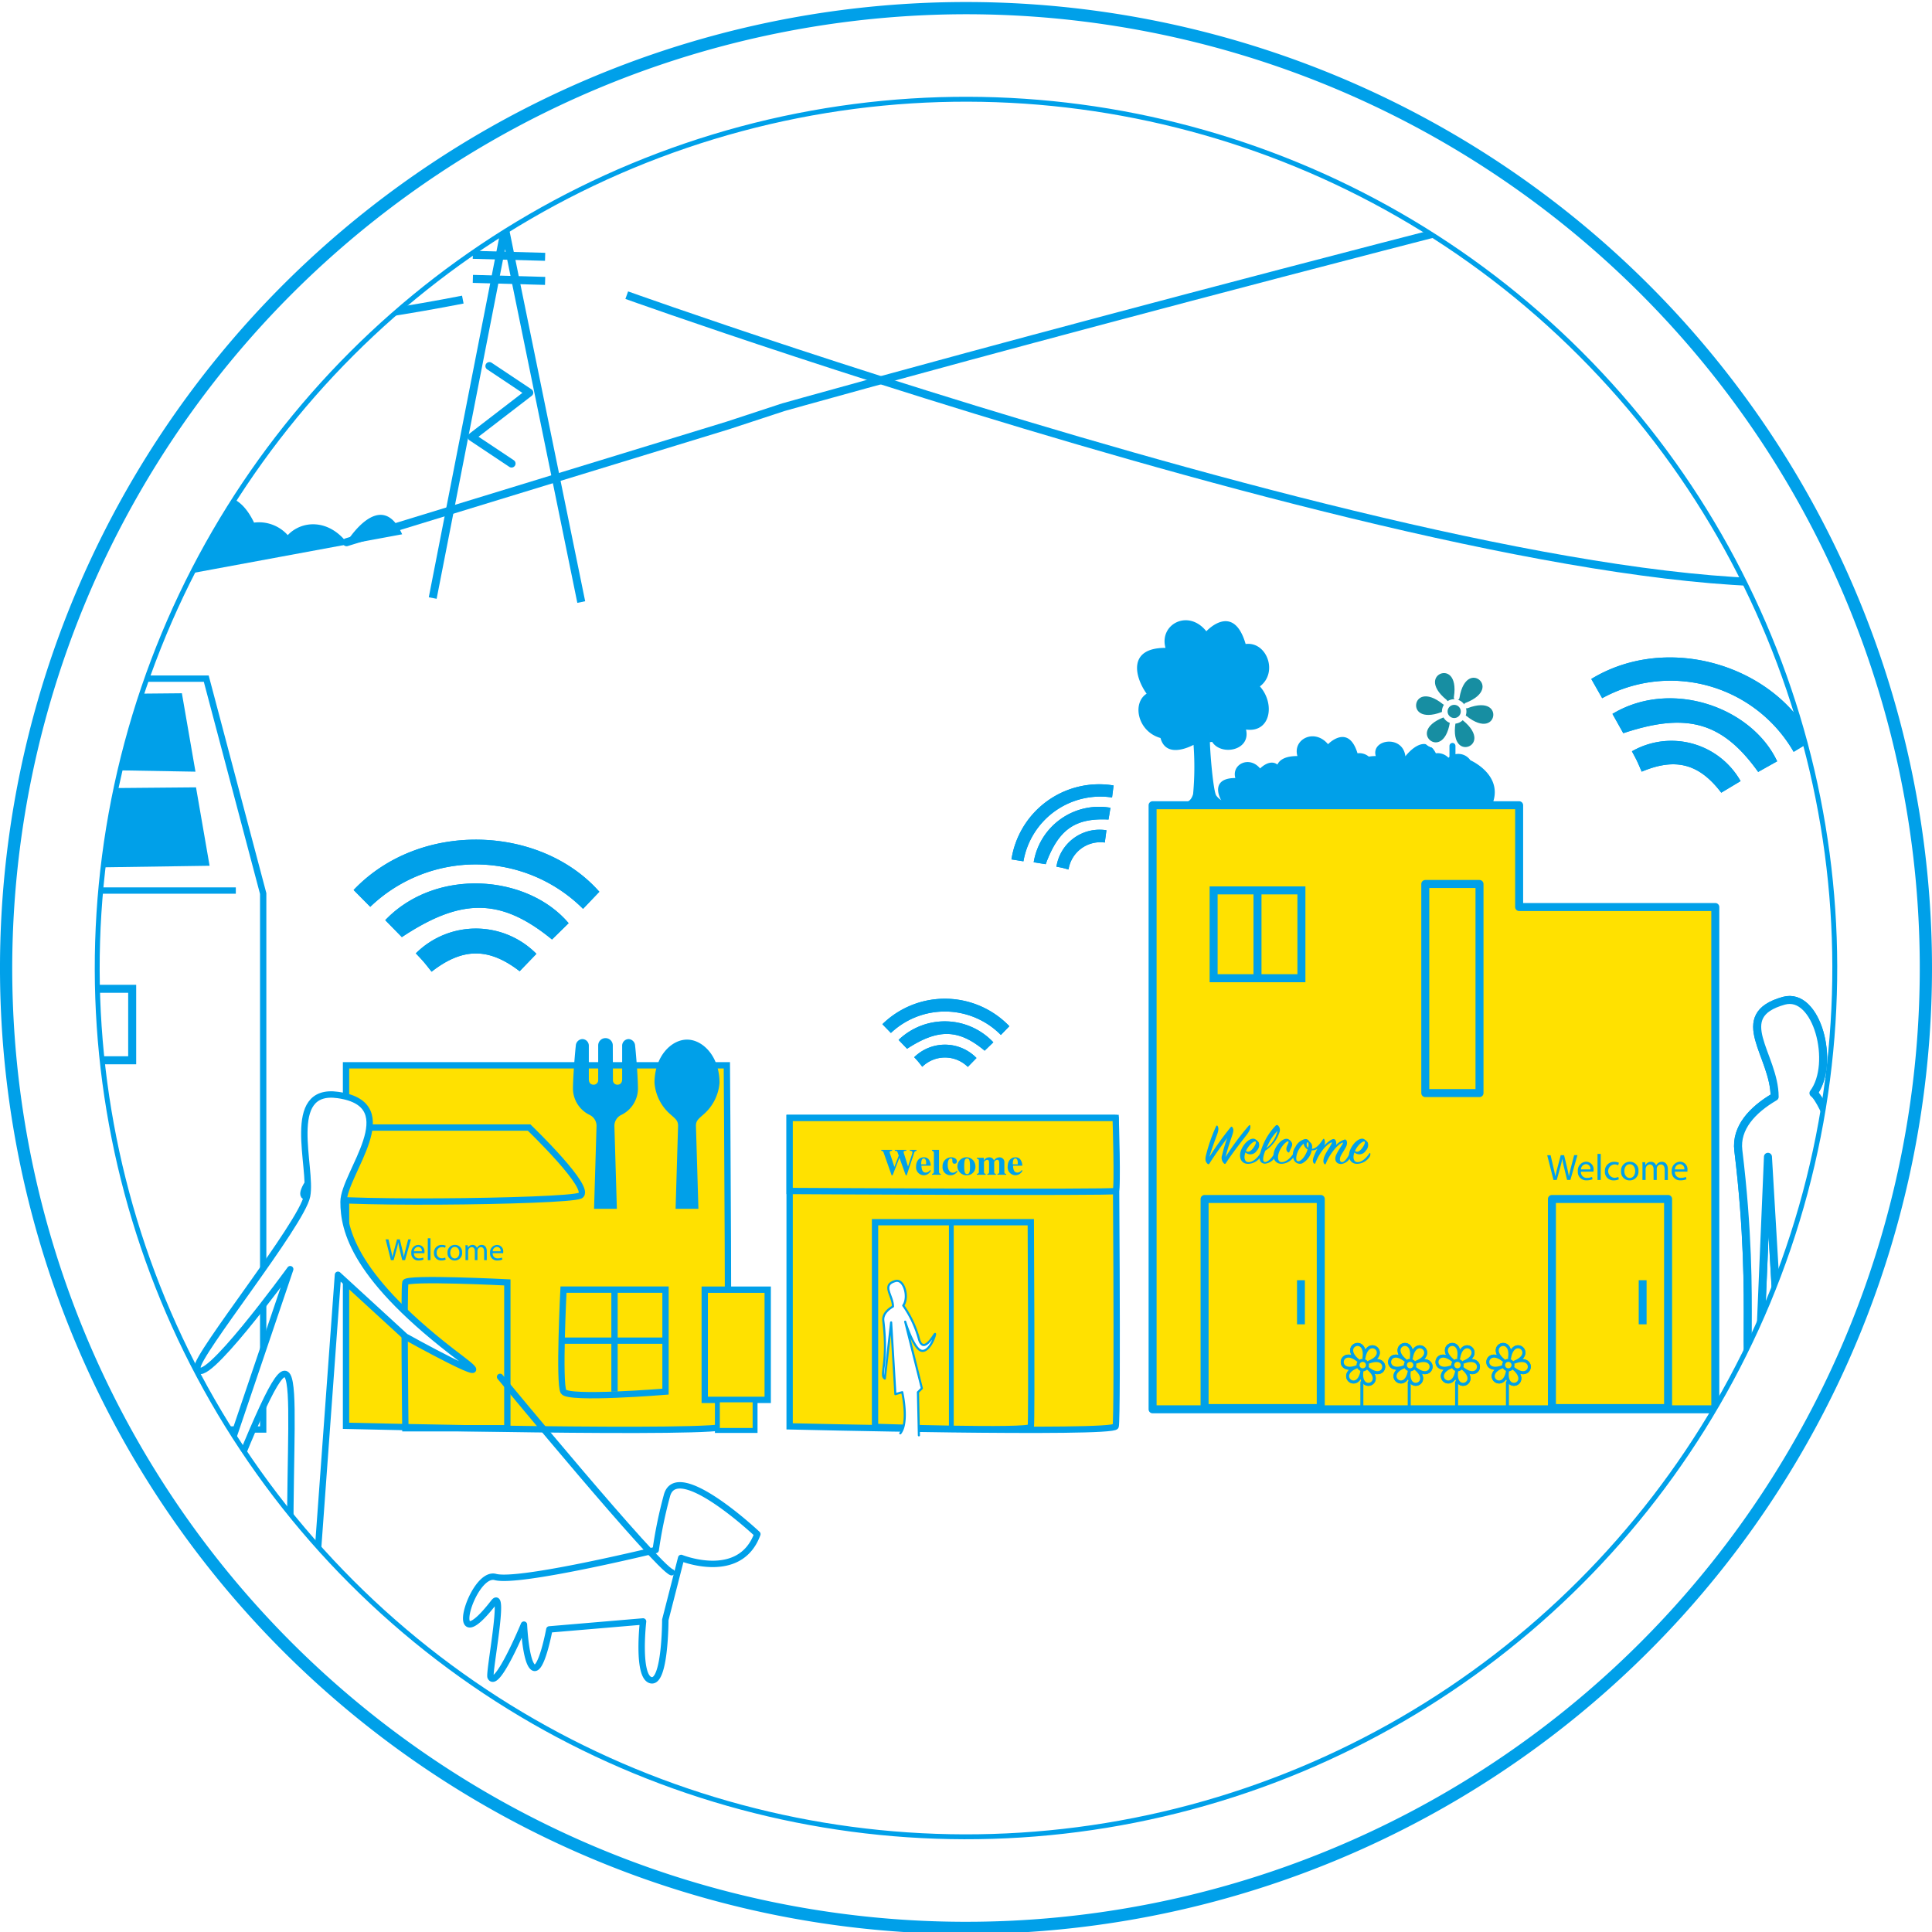 <svg id="レイヤー_1" data-name="レイヤー 1" xmlns="http://www.w3.org/2000/svg" xmlns:xlink="http://www.w3.org/1999/xlink" viewBox="0 0 200 200"><defs><pattern id="新規パターンスウォッチ_5" data-name="新規パターンスウォッチ 5" width="42" height="42" patternTransform="translate(-524.809 -440.554) scale(1.062)" patternUnits="userSpaceOnUse" viewBox="0 0 42 42"><rect width="42" height="42" fill="none"/><rect width="42" height="42" fill="#00a0e9"/></pattern><pattern id="新規パターンスウォッチ_5-3" data-name="新規パターンスウォッチ 5" width="42" height="42" patternTransform="translate(-101.805 -450.366) scale(1.221)" patternUnits="userSpaceOnUse" viewBox="0 0 42 42"><rect width="42" height="42" fill="none"/><rect width="42" height="42" fill="#00a0e9"/></pattern><pattern id="新規パターンスウォッチ_5-5" data-name="新規パターンスウォッチ 5" width="42" height="42" patternTransform="translate(-474.667 -496.482) scale(1.062)" patternUnits="userSpaceOnUse" viewBox="0 0 42 42"><rect width="42" height="42" fill="none"/><rect width="42" height="42" fill="#00a0e9"/></pattern><pattern id="新規パターンスウォッチ_5-7" data-name="新規パターンスウォッチ 5" width="42" height="42" patternTransform="translate(-463.033 -681.689) scale(1.124)" patternUnits="userSpaceOnUse" viewBox="0 0 42 42"><rect width="42" height="42" fill="none"/><rect width="42" height="42" fill="#00a0e9"/></pattern><pattern id="新規パターンスウォッチ_5-9" data-name="新規パターンスウォッチ 5" width="42" height="42" patternTransform="translate(-522.584 -836.049) scale(1.124)" patternUnits="userSpaceOnUse" viewBox="0 0 42 42"><rect width="42" height="42" fill="none"/><rect width="42" height="42" fill="#00a0e9"/></pattern><pattern id="新規パターンスウォッチ_5-11" data-name="新規パターンスウォッチ 5" width="42" height="42" patternTransform="translate(-357.255 -501.475) scale(1.062)" patternUnits="userSpaceOnUse" viewBox="0 0 42 42"><rect width="42" height="42" fill="none"/><rect width="42" height="42" fill="#00a0e9"/></pattern><clipPath id="clip-path"><circle cx="862.613" cy="-9.593" r="89.934" fill="none" stroke-miterlimit="10" stroke-width="0.478" stroke="url(#新規パターンスウォッチ_5)"/></clipPath><pattern id="新規パターンスウォッチ_5-13" data-name="新規パターンスウォッチ 5" width="42" height="42" patternTransform="translate(-524.809 -440.554) scale(1.062)" patternUnits="userSpaceOnUse" viewBox="0 0 42 42"><rect width="42" height="42" fill="none"/><rect width="42" height="42" fill="#00a0e9"/></pattern><clipPath id="clip-path-2"><circle cx="1326.353" cy="-9.593" r="89.934" fill="none" stroke-miterlimit="10" stroke-width="0.549" stroke="url(#新規パターンスウォッチ_5-3)"/></clipPath><pattern id="新規パターンスウォッチ_5-77" data-name="新規パターンスウォッチ 5" width="42" height="42" patternTransform="translate(-101.805 -450.366) scale(1.221)" patternUnits="userSpaceOnUse" viewBox="0 0 42 42"><rect width="42" height="42" fill="none"/><rect width="42" height="42" fill="#00a0e9"/></pattern><clipPath id="clip-path-3"><circle cx="1096.351" cy="-9.593" r="89.934" transform="translate(327.897 772.427) rotate(-45)" fill="none" stroke-miterlimit="10" stroke-width="0.478" stroke="url(#新規パターンスウォッチ_5-5)"/></clipPath><pattern id="新規パターンスウォッチ_5-81" data-name="新規パターンスウォッチ 5" width="42" height="42" patternTransform="translate(-474.667 -496.482) scale(1.062)" patternUnits="userSpaceOnUse" viewBox="0 0 42 42"><rect width="42" height="42" fill="none"/><rect width="42" height="42" fill="#00a0e9"/></pattern><clipPath id="clip-path-4"><circle cx="1326.353" cy="361.449" r="89.934" transform="translate(132.897 1043.739) rotate(-45)" fill="none" stroke-miterlimit="10" stroke-width="0.506" stroke="url(#新規パターンスウォッチ_5-7)"/></clipPath><pattern id="新規パターンスウォッチ_5-193" data-name="新規パターンスウォッチ 5" width="42" height="42" patternTransform="translate(-463.033 -681.689) scale(1.124)" patternUnits="userSpaceOnUse" viewBox="0 0 42 42"><rect width="42" height="42" fill="none"/><rect width="42" height="42" fill="#00a0e9"/></pattern><clipPath id="clip-path-5"><circle cx="1096.351" cy="361.449" r="89.934" transform="translate(65.531 881.103) rotate(-45)" fill="none" stroke-miterlimit="10" stroke-width="0.506" stroke="url(#新規パターンスウォッチ_5-9)"/></clipPath><pattern id="新規パターンスウォッチ_5-195" data-name="新規パターンスウォッチ 5" width="42" height="42" patternTransform="translate(-522.584 -836.049) scale(1.124)" patternUnits="userSpaceOnUse" viewBox="0 0 42 42"><rect width="42" height="42" fill="none"/><rect width="42" height="42" fill="#00a0e9"/></pattern><pattern id="新規パターンスウォッチ_5-197" data-name="新規パターンスウォッチ 5" width="42" height="42" patternTransform="translate(-357.255 -501.475) scale(1.062)" patternUnits="userSpaceOnUse" viewBox="0 0 42 42"><rect width="42" height="42" fill="none"/><rect width="42" height="42" fill="#00a0e9"/></pattern><clipPath id="clip-path-6"><circle id="SVGID" cx="100" cy="100.209" r="89.934" transform="translate(-41.569 100.061) rotate(-45)" fill="none" stroke-miterlimit="10" stroke-width="0.478" stroke="url(#新規パターンスウォッチ_5-11)"/></clipPath></defs><title>アートボード 3</title><g clip-path="url(#clip-path)"><path d="M295.277,60.253C232.662,44.771,246.82,46.978,188.97,41.675c-82.568-7.569,6.881-30.619,6.881-30.619" fill="none" stroke-linecap="round" stroke-linejoin="round" stroke-width="0.78" stroke="url(#新規パターンスウォッチ_5-13)"/><path d="M282.2,71.95c-3.931-28.3-99.383-24.773-135.54-31.849s48.5-30.421,48.5-30.421" fill="none" stroke-linecap="round" stroke-linejoin="round" stroke-width="0.78" stroke="url(#新規パターンスウォッチ_5-13)"/><path d="M1.355,4.076H-24.576s-2.339-15.209-1.093-15.127c2.77.183,23.842,0,23.842,0Z" fill="#fff" stroke-miterlimit="10" stroke-width="0.805" stroke="url(#新規パターンスウォッチ_5-13)"/><path d="M30.933,4.076H5L1.526-11.051s23.457-.945,23.842,0S30.933,4.076,30.933,4.076Z" fill="#fff" stroke-miterlimit="10" stroke-width="0.805" stroke="url(#新規パターンスウォッチ_5-13)"/><path d="M60.511,4.076H34.58L28.72-11.051s23.682-.622,23.916.327S60.511,4.076,60.511,4.076Z" fill="#fff" stroke-miterlimit="10" stroke-width="0.805" stroke="url(#新規パターンスウォッチ_5-13)"/><path d="M90.09,4.076H64.157s-7-12.211-8.243-15.127c.394.956,23.841,0,23.841,0Z" fill="#fff" stroke-miterlimit="10" stroke-width="0.805" stroke="url(#新規パターンスウォッチ_5-13)"/><path d="M3.632-10.1C4.168-10.29,20.9-8.727,27.459.173a76,76,0,0,0-3.322-10.849Z" fill="url(#新規パターンスウォッチ_5-13)"/><path d="M31.037-9.958c.508-.194,17.5,1.369,25.472,10.285a89.412,89.412,0,0,0-5.041-10.866Z" fill="url(#新規パターンスウォッチ_5-13)"/><path d="M58.576-9.491C59.052-9.685,76.344-8.115,85.754.851a109.774,109.774,0,0,0-6.786-10.926Z" fill="url(#新規パターンスウォッチ_5-13)"/><path d="M12.153,14.362-15.2,14.014s-3.254-16.5-1.941-16.406c2.918.2,25.038,0,25.038,0Z" fill="#fff" stroke-miterlimit="10" stroke-width="0.805" stroke="url(#新規パターンスウォッチ_5-13)"/><path d="M43.352,14.362H16L11.417-2.392s24.571-1.044,25.039,0S43.352,14.362,43.352,14.362Z" fill="#fff" stroke-miterlimit="10" stroke-width="0.805" stroke="url(#新規パターンスウォッチ_5-13)"/><path d="M74.551,14.362H47.2L39.976-2.392S64.8-3.08,65.117-2.033,74.551,14.362,74.551,14.362Z" fill="#fff" stroke-miterlimit="10" stroke-width="0.805" stroke="url(#新規パターンスウォッチ_5-13)"/><path d="M105.751,14.362H78.4S70.066.826,68.534-2.392c.489,1.055,25.038,0,25.038,0Z" fill="#fff" stroke-miterlimit="10" stroke-width="0.805" stroke="url(#新規パターンスウォッチ_5-13)"/><path d="M-15.121-1.126C-14.534-1.337,2.9.388,8.845,10.267A81.685,81.685,0,0,0,6.508-1.766Z" fill="url(#新規パターンスウォッチ_5-13)"/><path d="M13.688-1.337c.551-.215,18.234,1.509,25.73,11.362a92.042,92.042,0,0,0-4.229-12Z" fill="url(#新規パターンスウォッチ_5-13)"/><path d="M42.487-1.188C43-1.4,60.975.325,70.037,10.2A109.583,109.583,0,0,0,63.905-1.829Z" fill="url(#新規パターンスウォッチ_5-13)"/><path d="M71.451-.672C71.936-.886,90.233.849,100.9,10.778A135.676,135.676,0,0,0,92.828-1.316Z" fill="url(#新規パターンスウォッチ_5-13)"/><path d="M24.2,25.844-4.737,25.5S-9.1,7.078-7.713,7.179c3.084.223,26.36,0,26.36,0Z" fill="#fff" stroke-miterlimit="10" stroke-width="0.805" stroke="url(#新規パターンスウォッチ_5-13)"/><path d="M57.21,25.844H28.272L22.355,7.179s25.793-1.156,26.359,0S57.21,25.844,57.21,25.844Z" fill="#fff" stroke-miterlimit="10" stroke-width="0.805" stroke="url(#新規パターンスウォッチ_5-13)"/><path d="M90.219,25.145l-28.939.7L52.421,7.179s26.08-.761,26.5.4C79.344,8.753,90.219,25.145,90.219,25.145Z" fill="#fff" stroke-miterlimit="10" stroke-width="0.805" stroke="url(#新規パターンスウォッチ_5-13)"/><path d="M123.228,24.448l-28.94.7s-9.925-14.394-11.8-17.966c.6,1.168,26.361,0,26.361,0Z" fill="#fff" stroke-miterlimit="10" stroke-width="0.805" stroke="url(#新規パターンスウォッチ_5-13)"/><path d="M-5.515,8.583c.6-.236,19.068,1.683,25.958,12.68-.594-5.01-3.219-13.391-3.219-13.391Z" fill="url(#新規パターンスウォッチ_5-13)"/><path d="M24.811,8.347c.568-.235,19.31,1.677,27.922,12.647A113.038,113.038,0,0,0,47.411,7.639Z" fill="url(#新規パターンスウォッチ_5-13)"/><path d="M55.153,8.516c.53-.238,19.591,1.677,29.947,12.667A136.18,136.18,0,0,0,77.659,7.805Z" fill="url(#新規パターンスウォッチ_5-13)"/><path d="M85.7,9.087c.494-.238,19.918,1.689,32.064,12.748-2.982-5.038-9.6-13.463-9.6-13.463Z" fill="url(#新規パターンスウォッチ_5-13)"/><polygon points="-47.076 -13.502 -12.635 28.034 7.502 30.089 58.873 29.267 126.136 27.333 119.491 17.966 118.463 16.117 130.382 27.212 134.491 31.733 -24.553 35.843 -29.485 26.801 -52.419 -13.564 -47.076 -13.502" fill="url(#新規パターンスウォッチ_5-13)"/><polyline points="164.315 0.392 180.828 -84.01 198.259 1.31" fill="none" stroke-miterlimit="10" stroke-width="0.78" stroke="url(#新規パターンスウォッチ_5-13)"/><path d="M-8.193,33.042c-2.441-3.506,3.071-5.29,3.071-5.29a2.8,2.8,0,0,1,3.339-.3,2.774,2.774,0,0,1,1.909-.5c1.718-2.509,4.647.3,4.647.3.373-2.428,5.245-1.923,4.51-.056a9.406,9.406,0,0,1,1.064.055,2.8,2.8,0,0,1,1.712-.379c1.388-3.369,4.482-1.036,4.482-1.036,2.061-1.818,5.413-.586,4.679,1.278,1.789-.011,2.692.378,3.052.924,1.188-.671,2.635.417,2.635.417,1.664-1.474,4.376-.476,3.78,1.035,3.56-.022,2.827,1.885,1.767,2.931Z" fill="url(#新規パターンスウォッチ_5-13)"/><path d="M18.52,33.042c-2.441-3.506,3.071-5.29,3.071-5.29a2.8,2.8,0,0,1,3.339-.3,2.777,2.777,0,0,1,1.909-.5c1.718-2.509,4.647.3,4.647.3.373-2.428,5.246-1.923,4.51-.056a9.393,9.393,0,0,1,1.064.055,2.807,2.807,0,0,1,1.713-.379c1.387-3.369,4.482-1.036,4.482-1.036,2.061-1.818,5.412-.586,4.678,1.278,1.79-.011,2.692.378,3.052.924,1.189-.671,2.636.417,2.636.417,1.663-1.474,4.376-.476,3.779,1.035,3.561-.022,2.828,1.885,1.767,2.931Z" fill="url(#新規パターンスウォッチ_5-13)"/><path d="M53.863,31.808c-2.441-3.506,3.072-5.288,3.072-5.288a2.8,2.8,0,0,1,3.339-.3,2.766,2.766,0,0,1,1.908-.505c1.719-2.508,4.647.3,4.647.3.373-2.427,5.246-1.923,4.511-.057a9.627,9.627,0,0,1,1.063.055,2.812,2.812,0,0,1,1.713-.377C75.5,22.265,78.6,24.6,78.6,24.6c2.061-1.818,5.413-.587,4.678,1.279,1.79-.011,2.693.376,3.052.923,1.189-.672,2.636.416,2.636.416,1.663-1.472,4.376-.475,3.779,1.037,3.561-.022,2.828,1.885,1.767,2.929Z" fill="url(#新規パターンスウォッチ_5-13)"/><path d="M87.152,30.576c-2.441-3.506,3.071-5.29,3.071-5.29a2.8,2.8,0,0,1,3.339-.3,2.769,2.769,0,0,1,1.909-.5c1.718-2.507,4.647.3,4.647.3.372-2.427,5.245-1.923,4.51-.056a9.178,9.178,0,0,1,1.064.055,2.812,2.812,0,0,1,1.713-.378c1.387-3.37,4.482-1.037,4.482-1.037,2.06-1.818,5.412-.586,4.678,1.279,1.789-.011,2.691.376,3.052.923,1.189-.671,2.635.417,2.635.417,1.664-1.474,4.376-.476,3.78,1.035,3.56-.022,2.827,1.885,1.767,2.931Z" fill="url(#新規パターンスウォッチ_5-13)"/></g><circle cx="862.613" cy="-9.593" r="89.934" fill="none" stroke-miterlimit="10" stroke-width="0.478" stroke="url(#新規パターンスウォッチ_5-13)"/><g clip-path="url(#clip-path-2)"><path d="M290.262-50.213s-58.974,5.568-39.414,16.892C286.51-12.674,273.509-4.158,146.785,2.513,39.8,8.143-199.606-38.952-199.606-38.952" fill="none" stroke-miterlimit="10" stroke-width="1.064" stroke="url(#新規パターンスウォッチ_5-77)"/></g><circle cx="1326.353" cy="-9.593" r="89.934" fill="none" stroke-miterlimit="10" stroke-width="0.549" stroke="url(#新規パターンスウォッチ_5-77)"/><g clip-path="url(#clip-path-3)"><path d="M133.629-15.826S105.5.557,110.028,1.62C118.005,3.489,132.8-16.047,132.8-16.047" fill="none" stroke-linecap="round" stroke-linejoin="round" stroke-width="0.78" stroke="url(#新規パターンスウォッチ_5-81)"/><path d="M265.23-48.955s1.7,75.678-4.23,87.252c0,0-17.863,1.134-59.187-.407l-4.476-66.136,5.478-4.26s.8-3.669-5.37,1.252" fill="none" stroke-linecap="round" stroke-linejoin="round" stroke-width="0.78" stroke="url(#新規パターンスウォッチ_5-81)"/><path d="M133.8-17.291c4.862-3.876,3.78-1.239,3.78-1.239l-5.344,3.262,6,53.75c21.162.178,58.744-.67,58.744-.67C201.716,28.567,198.584-27,198.584-27" fill="none" stroke-linecap="round" stroke-linejoin="round" stroke-width="0.78" stroke="url(#新規パターンスウォッチ_5-81)"/><path d="M-105.222,41.491c27.113-1.435,224.3-3.093,238.548-2.8l.5-.023c3.73-7.281-.81-53.194-.81-53.194" fill="none" stroke-linecap="round" stroke-linejoin="round" stroke-width="0.78" stroke="url(#新規パターンスウォッチ_5-81)"/><path d="M274.773,44.947s-43.206,4.406-28.8,12.6c26.259,14.941,16.774,21.256-76.1,26.841-78.4,4.715-254.181-28.5-254.181-28.5" fill="none" stroke-miterlimit="10" stroke-width="0.78" stroke="url(#新規パターンスウォッチ_5-81)"/><path d="M206.165,42.787a9.952,9.952,0,0,1-6.536-.236c-3.134-1.4-7.388-.512-7.388-.512" fill="none" stroke-miterlimit="10" stroke-width="0.585" stroke="url(#新規パターンスウォッチ_5-81)"/><path d="M200.823,50.167a9.952,9.952,0,0,1-6.536-.236c-3.134-1.4-7.388-.511-7.388-.511" fill="none" stroke-miterlimit="10" stroke-width="0.585" stroke="url(#新規パターンスウォッチ_5-81)"/><path d="M212.768,56.087a9.956,9.956,0,0,1-6.535-.236c-3.134-1.4-7.388-.512-7.388-.512" fill="none" stroke-miterlimit="10" stroke-width="0.585" stroke="url(#新規パターンスウォッチ_5-81)"/><path d="M205.173,62.109a9.95,9.95,0,0,1-6.535-.236c-3.135-1.4-7.389-.512-7.389-.512" fill="none" stroke-miterlimit="10" stroke-width="0.585" stroke="url(#新規パターンスウォッチ_5-81)"/><path d="M205.825,73.467a9.949,9.949,0,0,1-6.535-.236c-3.134-1.4-7.388-.512-7.388-.512" fill="none" stroke-miterlimit="10" stroke-width="0.585" stroke="url(#新規パターンスウォッチ_5-81)"/><path d="M200.473,79.471a9.95,9.95,0,0,1-6.535-.236c-3.134-1.395-7.389-.512-7.389-.512" fill="none" stroke-miterlimit="10" stroke-width="0.585" stroke="url(#新規パターンスウォッチ_5-81)"/><path d="M178.914,43.276a9.96,9.96,0,0,1-6.536-.236c-3.134-1.4-7.388-.512-7.388-.512" fill="none" stroke-miterlimit="10" stroke-width="0.585" stroke="url(#新規パターンスウォッチ_5-81)"/><path d="M173.561,49.28a9.95,9.95,0,0,1-6.535-.236c-3.134-1.4-7.389-.512-7.389-.512" fill="none" stroke-miterlimit="10" stroke-width="0.585" stroke="url(#新規パターンスウォッチ_5-81)"/><path d="M182.421,56.6a9.953,9.953,0,0,1-6.535-.237c-3.134-1.4-7.388-.511-7.388-.511" fill="none" stroke-miterlimit="10" stroke-width="0.585" stroke="url(#新規パターンスウォッチ_5-81)"/><path d="M177.922,62.6a9.957,9.957,0,0,1-6.535-.236c-3.135-1.4-7.389-.512-7.389-.512" fill="none" stroke-miterlimit="10" stroke-width="0.585" stroke="url(#新規パターンスウォッチ_5-81)"/><path d="M186.782,69.916a9.95,9.95,0,0,1-6.535-.236c-3.135-1.4-7.389-.512-7.389-.512" fill="none" stroke-miterlimit="10" stroke-width="0.585" stroke="url(#新規パターンスウォッチ_5-81)"/><path d="M178.575,73.956a9.952,9.952,0,0,1-6.536-.236c-3.134-1.4-7.388-.512-7.388-.512" fill="none" stroke-miterlimit="10" stroke-width="0.585" stroke="url(#新規パターンスウォッチ_5-81)"/><path d="M173.222,79.96a9.949,9.949,0,0,1-6.535-.236c-3.134-1.4-7.388-.512-7.388-.512" fill="none" stroke-miterlimit="10" stroke-width="0.585" stroke="url(#新規パターンスウォッチ_5-81)"/><path d="M147.155,50.569a9.957,9.957,0,0,1-6.535-.236c-3.135-1.4-7.389-.512-7.389-.512" fill="none" stroke-miterlimit="10" stroke-width="0.585" stroke="url(#新規パターンスウォッチ_5-81)"/><path d="M159.1,56.488a9.95,9.95,0,0,1-6.535-.236c-3.135-1.4-7.389-.512-7.389-.512" fill="none" stroke-miterlimit="10" stroke-width="0.585" stroke="url(#新規パターンスウォッチ_5-81)"/><path d="M151.505,62.51a9.953,9.953,0,0,1-6.535-.235c-3.134-1.4-7.389-.512-7.389-.512" fill="none" stroke-miterlimit="10" stroke-width="0.585" stroke="url(#新規パターンスウォッチ_5-81)"/><path d="M160.365,69.829a9.95,9.95,0,0,1-6.535-.236c-3.134-1.4-7.389-.512-7.389-.512" fill="none" stroke-miterlimit="10" stroke-width="0.585" stroke="url(#新規パターンスウォッチ_5-81)"/><path d="M152.158,73.868a9.95,9.95,0,0,1-6.535-.236c-3.135-1.4-7.389-.511-7.389-.511" fill="none" stroke-miterlimit="10" stroke-width="0.585" stroke="url(#新規パターンスウォッチ_5-81)"/><path d="M146.806,79.873a9.96,9.96,0,0,1-6.536-.236c-3.134-1.4-7.388-.512-7.388-.512" fill="none" stroke-miterlimit="10" stroke-width="0.585" stroke="url(#新規パターンスウォッチ_5-81)"/><path d="M125.246,43.677a9.95,9.95,0,0,1-6.535-.236c-3.135-1.4-7.389-.512-7.389-.512" fill="none" stroke-miterlimit="10" stroke-width="0.585" stroke="url(#新規パターンスウォッチ_5-81)"/><path d="M100.931,44.319a9.953,9.953,0,0,1-6.535-.237c-3.134-1.4-7.389-.512-7.389-.512" fill="none" stroke-miterlimit="10" stroke-width="0.585" stroke="url(#新規パターンスウォッチ_5-81)"/><path d="M126.309,52.2a9.956,9.956,0,0,1-6.535-.236c-3.134-1.4-7.388-.512-7.388-.512" fill="none" stroke-miterlimit="10" stroke-width="0.585" stroke="url(#新規パターンスウォッチ_5-81)"/><path d="M124.254,63a9.95,9.95,0,0,1-6.535-.236c-3.134-1.4-7.389-.512-7.389-.512" fill="none" stroke-miterlimit="10" stroke-width="0.585" stroke="url(#新規パターンスウォッチ_5-81)"/><path d="M133.114,70.318a9.957,9.957,0,0,1-6.535-.236c-3.134-1.4-7.389-.512-7.389-.512" fill="none" stroke-miterlimit="10" stroke-width="0.585" stroke="url(#新規パターンスウォッチ_5-81)"/><path d="M124.907,74.357a9.95,9.95,0,0,1-6.535-.236c-3.135-1.4-7.389-.512-7.389-.512" fill="none" stroke-miterlimit="10" stroke-width="0.585" stroke="url(#新規パターンスウォッチ_5-81)"/><path d="M119.555,80.361a9.952,9.952,0,0,1-6.536-.236c-3.134-1.395-7.388-.511-7.388-.511" fill="none" stroke-miterlimit="10" stroke-width="0.585" stroke="url(#新規パターンスウォッチ_5-81)"/><path d="M93.487,50.97a9.949,9.949,0,0,1-6.535-.236c-3.134-1.4-7.389-.512-7.389-.512" fill="none" stroke-miterlimit="10" stroke-width="0.585" stroke="url(#新規パターンスウォッチ_5-81)"/><path d="M105.433,56.889a9.95,9.95,0,0,1-6.535-.236c-3.134-1.395-7.389-.512-7.389-.512" fill="none" stroke-miterlimit="10" stroke-width="0.585" stroke="url(#新規パターンスウォッチ_5-81)"/><path d="M97.838,62.912a9.96,9.96,0,0,1-6.536-.236c-3.134-1.4-7.388-.512-7.388-.512" fill="none" stroke-miterlimit="10" stroke-width="0.585" stroke="url(#新規パターンスウォッチ_5-81)"/><path d="M106.7,70.23a9.949,9.949,0,0,1-6.535-.236c-3.134-1.395-7.388-.512-7.388-.512" fill="none" stroke-miterlimit="10" stroke-width="0.585" stroke="url(#新規パターンスウォッチ_5-81)"/><path d="M98.49,74.27a9.95,9.95,0,0,1-6.535-.236c-3.134-1.4-7.389-.512-7.389-.512" fill="none" stroke-miterlimit="10" stroke-width="0.585" stroke="url(#新規パターンスウォッチ_5-81)"/><path d="M91.042,78.841a9.95,9.95,0,0,1-6.535-.236c-3.134-1.4-7.389-.512-7.389-.512" fill="none" stroke-miterlimit="10" stroke-width="0.585" stroke="url(#新規パターンスウォッチ_5-81)"/><path d="M71.649,46.017a9.093,9.093,0,0,1-5.97-.216c-2.863-1.274-6.749-.467-6.749-.467" fill="none" stroke-miterlimit="10" stroke-width="0.585" stroke="url(#新規パターンスウォッチ_5-81)"/><path d="M72.321,55.414a9.086,9.086,0,0,1-5.97-.216c-2.863-1.274-6.749-.467-6.749-.467" fill="none" stroke-miterlimit="10" stroke-width="0.585" stroke="url(#新規パターンスウォッチ_5-81)"/><path d="M81.811,64.841a9.1,9.1,0,0,1-5.97-.215c-2.863-1.276-6.749-.468-6.749-.468" fill="none" stroke-miterlimit="10" stroke-width="0.585" stroke="url(#新規パターンスウォッチ_5-81)"/><path d="M74.314,68.531a9.1,9.1,0,0,1-5.97-.215c-2.863-1.276-6.749-.469-6.749-.469" fill="none" stroke-miterlimit="10" stroke-width="0.585" stroke="url(#新規パターンスウォッチ_5-81)"/><path d="M69.425,74.015a9.093,9.093,0,0,1-5.97-.214c-2.864-1.276-6.749-.469-6.749-.469" fill="none" stroke-miterlimit="10" stroke-width="0.585" stroke="url(#新規パターンスウォッチ_5-81)"/><path d="M45.613,47.167a9.093,9.093,0,0,1-5.97-.214c-2.863-1.276-6.749-.469-6.749-.469" fill="none" stroke-miterlimit="10" stroke-width="0.585" stroke="url(#新規パターンスウォッチ_5-81)"/><path d="M56.525,52.574a9.09,9.09,0,0,1-5.969-.214c-2.864-1.276-6.75-.469-6.75-.469" fill="none" stroke-miterlimit="10" stroke-width="0.585" stroke="url(#新規パターンスウォッチ_5-81)"/><path d="M49.587,58.076a9.1,9.1,0,0,1-5.97-.215c-2.863-1.275-6.749-.468-6.749-.468" fill="none" stroke-miterlimit="10" stroke-width="0.585" stroke="url(#新規パターンスウォッチ_5-81)"/><path d="M57.68,64.762a9.093,9.093,0,0,1-5.97-.216c-2.863-1.276-6.749-.467-6.749-.467" fill="none" stroke-miterlimit="10" stroke-width="0.585" stroke="url(#新規パターンスウォッチ_5-81)"/><path d="M50.183,68.452a9.093,9.093,0,0,1-5.97-.216c-2.863-1.276-6.749-.469-6.749-.469" fill="none" stroke-miterlimit="10" stroke-width="0.585" stroke="url(#新規パターンスウォッチ_5-81)"/><path d="M45.294,73.936a9.085,9.085,0,0,1-5.97-.216c-2.863-1.275-6.749-.468-6.749-.468" fill="none" stroke-miterlimit="10" stroke-width="0.585" stroke="url(#新規パターンスウォッチ_5-81)"/><path d="M30.076,53.553a9.093,9.093,0,0,1-5.97-.216c-2.862-1.274-6.749-.467-6.749-.467" fill="none" stroke-miterlimit="10" stroke-width="0.585" stroke="url(#新規パターンスウォッチ_5-81)"/><path d="M34.358,62.293a9.1,9.1,0,0,1-5.97-.215c-2.863-1.276-6.749-.468-6.749-.468" fill="none" stroke-miterlimit="10" stroke-width="0.585" stroke="url(#新規パターンスウォッチ_5-81)"/><path d="M29.469,67.777a9.093,9.093,0,0,1-5.97-.214c-2.863-1.276-6.749-.469-6.749-.469" fill="none" stroke-miterlimit="10" stroke-width="0.585" stroke="url(#新規パターンスウォッチ_5-81)"/><path d="M17.849,46.616a9.1,9.1,0,0,1-5.97-.215c-2.863-1.276-6.749-.468-6.749-.468" fill="none" stroke-miterlimit="10" stroke-width="0.585" stroke="url(#新規パターンスウォッチ_5-81)"/><path d="M13.92,55.8a9.093,9.093,0,0,1-5.97-.216C5.087,54.308,1.2,55.117,1.2,55.117" fill="none" stroke-miterlimit="10" stroke-width="0.585" stroke="url(#新規パターンスウォッチ_5-81)"/><path d="M10.228,62.214A9.093,9.093,0,0,1,4.258,62c-2.864-1.276-6.75-.469-6.75-.469" fill="none" stroke-miterlimit="10" stroke-width="0.585" stroke="url(#新規パターンスウォッチ_5-81)"/><path d="M11.972,70.891A9.089,9.089,0,0,1,6,70.674C3.139,69.4-.747,70.206-.747,70.206" fill="none" stroke-miterlimit="10" stroke-width="0.585" stroke="url(#新規パターンスウォッチ_5-81)"/></g><circle cx="1096.351" cy="-9.593" r="89.934" transform="translate(327.897 772.427) rotate(-45)" fill="none" stroke-miterlimit="10" stroke-width="0.478" stroke="url(#新規パターンスウォッチ_5-81)"/><circle cx="1326.353" cy="361.449" r="89.934" transform="translate(132.897 1043.739) rotate(-45)" fill="none" stroke-miterlimit="10" stroke-width="0.506" stroke="url(#新規パターンスウォッチ_5-193)"/><circle cx="1096.351" cy="361.449" r="89.934" transform="translate(65.531 881.103) rotate(-45)" fill="none" stroke-miterlimit="10" stroke-width="0.506" stroke="url(#新規パターンスウォッチ_5-195)"/><circle cx="100" cy="100.209" r="100" transform="translate(-41.569 100.061) rotate(-45)" fill="#fff"/><path d="M100,1.474A98.735,98.735,0,1,1,1.265,100.209,98.846,98.846,0,0,1,100,1.474m0-1.265a100,100,0,1,0,100,100,100,100,0,0,0-100-100Z" fill="url(#新規パターンスウォッチ_5-197)"/><g clip-path="url(#clip-path-6)"><path d="M35.875,56.13,75.329,44.047l5.754-1.891S128.343,28.81,207.4,9.279c26.154-6.462,54.282,17.4,84.711,15.624l28.59-3c44.277-7.359,85.394-23.858,99.866-34.042C448.11-31.52,605.131-1.789,697.947,28.81" fill="none" stroke-linecap="round" stroke-linejoin="round" stroke-width="0.78" stroke="url(#新規パターンスウォッチ_5-197)"/><path d="M75.243,147.6c-.277.945-39.422,0-39.422,0V110.28H75.243S75.52,146.649,75.243,147.6Z" fill="#ffe100" stroke-miterlimit="10" stroke-width="0.616" stroke="url(#新規パターンスウォッチ_5-197)"/><path d="M115.494,147.656c-.236.808-33.752,0-33.752,0V115.729h33.752S115.732,146.847,115.494,147.656Z" fill="#ffe100" stroke-miterlimit="10" stroke-width="0.616" stroke="url(#新規パターンスウォッチ_5-197)"/><path d="M115.494,123.291c-.236.191-33.752,0-33.752,0v-7.562h33.752S115.732,123.1,115.494,123.291Z" fill="#ffe100" stroke-miterlimit="10" stroke-width="0.616" stroke="url(#新規パターンスウォッチ_5-197)"/><path d="M106.708,147.709c-.113.537-16.125,0-16.125,0V126.522h16.125S106.822,147.172,106.708,147.709Z" fill="#ffe100" stroke-miterlimit="10" stroke-width="0.616" stroke="url(#新規パターンスウォッチ_5-197)"/><path d="M60.051,123.772c-1.379.659-27.908.955-28.592,0s5.28-7.048,5.28-7.048H54.774S61.431,123.114,60.051,123.772Z" fill="#ffe100" stroke-miterlimit="10" stroke-width="0.616" stroke="url(#新規パターンスウォッチ_5-197)"/><path d="M52.52,147.855H41.963s-.168-14.572,0-15.1,10.557,0,10.557,0Z" fill="none" stroke-miterlimit="10" stroke-width="0.616" stroke="url(#新規パターンスウォッチ_5-197)"/><path d="M68.894,144.062s-10.068.828-10.561,0,0-10.56,0-10.56H68.894Z" fill="none" stroke-miterlimit="10" stroke-width="0.616" stroke="url(#新規パターンスウォッチ_5-197)"/><line x1="68.894" y1="138.784" x2="58.333" y2="138.784" fill="none" stroke-miterlimit="10" stroke-width="0.616" stroke="url(#新規パターンスウォッチ_5-197)"/><line x1="63.614" y1="144.062" x2="63.614" y2="133.502" fill="none" stroke-miterlimit="10" stroke-width="0.616" stroke="url(#新規パターンスウォッチ_5-197)"/><path d="M41.63,55.309c-2.233-4.963-5.755.821-5.755.821-1.953-2.452-4.669-2.238-6.088-.733A3.993,3.993,0,0,0,26.3,54.1c-3.163-6.559-8.472.874-8.472.874-.707-6.371-9.587-4.967-8.223-.071a11.847,11.847,0,0,0-1.938.161A3.927,3.927,0,0,0,4.537,54.1C1.969,45.275-3.65,51.456-3.65,51.456c-3.775-4.737-9.871-1.445-8.509,3.451-3.266,0-4.907,1.029-5.561,2.472-2.172-1.743-4.794,1.136-4.794,1.136-3.053-3.831-7.988-1.168-6.883,2.794-6.5,0-5.131,5-3.182,7.729Z" fill="url(#新規パターンスウォッチ_5-197)"/><path d="M119.282,3.706s-22.95,4.59-28.3,0S79.5,6,69.559-.883c-5.187-3.591,0-2.295,11.474-2.295s.766-4.59,12.24-4.59,1.53,9.18,9.179,8.416,13.77-13,19.125-9.18,4.589,10.709,13,7.649,16.065,0,8.416,6.12S119.282,3.706,119.282,3.706Z" fill="none" stroke-linecap="round" stroke-linejoin="round" stroke-width="0.78" stroke="url(#新規パターンスウォッチ_5-197)"/><path d="M15.759,13.1c6.994-3.855-39.864-2.337-29.872.011S3.244,20,15.759,13.1Z" fill="none" stroke-linecap="round" stroke-linejoin="round" stroke-width="0.78" stroke="url(#新規パターンスウォッチ_5-197)"/><path d="M21.351,70.252H-15.923S-21.888,91.545-21.2,92.5V147.98H27.245V92.5Z" fill="#fff" stroke-miterlimit="10" stroke-width="0.616" stroke="url(#新規パターンスウォッチ_5-197)"/><line x1="-19.588" y1="92.19" x2="24.412" y2="92.19" fill="none" stroke-miterlimit="10" stroke-width="0.616" stroke="url(#新規パターンスウォッチ_5-197)"/><polygon points="157.261 93.895 157.261 83.358 119.316 83.358 119.316 145.891 142.296 145.891 157.261 145.891 177.568 145.891 177.568 93.895 157.261 93.895" fill="#ffe100" stroke-linecap="round" stroke-linejoin="round" stroke-width="0.78" stroke="url(#新規パターンスウォッチ_5-197)"/><rect x="147.546" y="91.51" width="5.612" height="21.646" fill="#ffe100" stroke-linecap="round" stroke-linejoin="round" stroke-width="0.78" stroke="url(#新規パターンスウォッチ_5-197)"/><rect x="124.699" y="124.118" width="12.025" height="21.644" fill="#ffe100" stroke-linecap="round" stroke-linejoin="round" stroke-width="0.78" stroke="url(#新規パターンスウォッチ_5-197)"/><rect x="160.655" y="124.118" width="12.025" height="21.644" fill="#ffe100" stroke-linecap="round" stroke-linejoin="round" stroke-width="0.78" stroke="url(#新規パターンスウォッチ_5-197)"/><rect x="125.633" y="92.174" width="9.089" height="9.09" fill="#ffe100" stroke-miterlimit="10" stroke-width="0.78" stroke="url(#新規パターンスウォッチ_5-197)"/><line x1="130.175" y1="101.264" x2="130.175" y2="92.174" fill="#ffe100" stroke-miterlimit="10" stroke-width="0.78" stroke="url(#新規パターンスウォッチ_5-197)"/><path d="M-209.427,19.548S-38.787,47.987,47.91,31.014" fill="none" stroke-miterlimit="10" stroke-width="0.78" stroke="url(#新規パターンスウォッチ_5-197)"/><polyline points="44.794 61.908 52.274 23.678 60.171 62.324" fill="none" stroke-miterlimit="10" stroke-width="0.78" stroke="url(#新規パターンスウォッチ_5-197)"/><line x1="48.951" y1="26.378" x2="56.43" y2="26.586" fill="none" stroke-miterlimit="10" stroke-width="0.78" stroke="url(#新規パターンスウォッチ_5-197)"/><line x1="48.951" y1="28.87" x2="56.43" y2="29.079" fill="none" stroke-miterlimit="10" stroke-width="0.78" stroke="url(#新規パターンスウォッチ_5-197)"/><polyline points="197.28 89.99 204.76 51.759 212.657 90.405" fill="none" stroke-miterlimit="10" stroke-width="0.78" stroke="url(#新規パターンスウォッチ_5-197)"/><path d="M64.881,30.556S174.971,70,197.907,58.078" fill="none" stroke-miterlimit="10" stroke-width="0.78" stroke="url(#新規パターンスウォッチ_5-197)"/><polygon points="20.291 81.506 21.697 89.623 3.871 89.885 3.748 81.651 20.291 81.506" fill="url(#新規パターンスウォッチ_5-197)"/><polygon points="18.829 71.766 20.235 79.883 3.515 79.592 3.391 71.911 18.829 71.766" fill="url(#新規パターンスウォッチ_5-197)"/><polygon points="-15.817 81.947 -17.222 90.064 0.604 90.326 1.003 82.092 -15.817 81.947" fill="url(#新規パターンスウォッチ_5-197)"/><polygon points="-14.355 72.207 -15.761 80.324 0.96 80.033 1.633 72.352 -14.355 72.207" fill="url(#新規パターンスウォッチ_5-197)"/><path d="M154.322,83.62c1.644-3.289-2.11-4.92-2.11-4.92a1.515,1.515,0,0,0-2.271-.259,1.524,1.524,0,0,0-1.3-.46c-1.18-2.332-3.157.311-3.157.311-.265-2.264-3.573-1.765-3.065-.026a4.531,4.531,0,0,0-.722.058,1.511,1.511,0,0,0-1.167-.343c-.959-3.137-3.052-.941-3.052-.941-1.407-1.683-3.679-.513-3.171,1.226-1.218,0-1.828.366-2.072.879-.809-.618-1.788.405-1.788.405-1.137-1.363-2.976-.416-2.564.991-2.42,0-1.912,1.778-1.188,2.747Z" fill="url(#新規パターンスウォッチ_5-197)"/><path d="M128.948,66.667c-1.277-4.388-4.068-1.317-4.068-1.317-1.875-2.353-4.905-.716-4.229,1.716-3.987,0-3.15,3.072-1.953,4.745-1.517.959-.958,3.91,1.436,4.587.557,2.056,2.849,1.009,3.42.71a30.9,30.9,0,0,1-.043,5.087c-.182.646-.526.8-.749.838h4.1a1.878,1.878,0,0,1-.958-.679c-.3-.437-.663-4.487-.669-6.068q0,.24.012.543l.234-.032c.916,1.477,4.027.918,3.507-1.275,2.554.359,3.032-2.673,1.437-4.467C132.339,69.62,131.141,66.387,128.948,66.667Zm-3.716,9.56c0-.15,0-.285.011-.379C125.235,75.944,125.232,76.076,125.232,76.227Z" fill="url(#新規パターンスウォッチ_5-197)"/><path d="M122.762,83.033h-.208A.689.689,0,0,0,122.762,83.033Z" fill="url(#新規パターンスウォッチ_5-197)"/><path d="M302.993,140.343a1.309,1.309,0,0,0-1.965-.226,1.324,1.324,0,0,0-1.125-.4c-1.021-2.019-2.733.269-2.733.269-.229-1.96-3.094-1.527-2.653-.023a3.856,3.856,0,0,0-.626.051,1.308,1.308,0,0,0-1.01-.3c-.829-2.715-2.642-.814-2.642-.814-1.217-1.458-3.185-.444-2.745,1.06-1.054,0-1.583.317-1.793.762-.554-.424-1.192.036-1.439.248a4.788,4.788,0,0,0-1-.632,1.309,1.309,0,0,0-1.965-.226,1.346,1.346,0,0,0-1.127-.4c-.639-1.257-1.973-.8-2.715.046-.9-1.123-2.1-1.306-2.789.176-1.636-.485-2.581-2.364-4.09-1.045-1.911-1.624-3.865,1.719-6.206,1.7-2.074-.013-5.108-2.881-6.606-.633-.8-1.552-2.026-1.588-2.824-.023-1.637-.485-2.581-2.364-4.091-1.045-1.911-1.624-3.865,1.719-6.206,1.7-2.074-.013-5.108-2.881-6.6-.633-.8-1.552-2.026-1.588-2.824-.023-1.638-.485-2.581-2.364-4.092-1.045-1.911-1.624-3.865,1.719-6.205,1.7-2.075-.013-5.109-2.881-6.6-.633-.8-1.552-2.026-1.588-2.825-.023-1.638-.485-2.581-2.364-4.092-1.045-1.909-1.624-3.863,1.719-6.2,1.7-2.075-.013-5.109-2.881-6.606-.633-.963-1.846-2.622-.337-4-.328,1,0-3.9-1.827-2.983-.725-1.218-1.458-3.186-.444-2.746,1.06-1.054,0-1.583.317-1.793.762-.7-.536-1.548.349-1.548.349-.985-1.18-2.577-.359-2.22.859-2.095,0-1.657,1.539-1.029,2.379l23.917.287c.04-.082.064-.158.1-.236l19.628.236c.041-.082.065-.158.1-.236l19.63.236c.041-.082.065-.158.1-.236l19.629.236c.041-.082.066-.158.1-.236l19.629.236c.041-.082.065-.158.1-.236l19.628.236C306.244,141.755,302.993,140.343,302.993,140.343Z" fill="url(#新規パターンスウォッチ_5-197)"/><rect x="5.053" y="102.362" width="8.631" height="7.398" fill="none" stroke-miterlimit="10" stroke-width="0.78" stroke="url(#新規パターンスウォッチ_5-197)"/><rect x="5.053" y="130.719" width="8.631" height="17.261" fill="none" stroke-miterlimit="10" stroke-width="0.78" stroke="url(#新規パターンスウォッチ_5-197)"/><path d="M151.615,74.338c3.809,3.083-2,5.312-1.232.472-.763,4.84-5.6.925-1.027-.83-4.574,1.755-3.6-4.387.207-1.305-3.808-3.082,2-5.313,1.231-.473.772-4.84,5.6-.928,1.03.832C156.4,71.274,155.424,77.421,151.615,74.338Z" fill="#178ea2" stroke="#fff" stroke-linecap="round" stroke-linejoin="round" stroke-width="0.585"/><path d="M151.615,74.338c3.809,3.083-2,5.312-1.232.472-.763,4.84-5.6.925-1.027-.83-4.574,1.755-3.6-4.387.207-1.305-3.808-3.082,2-5.313,1.231-.473.772-4.84,5.6-.928,1.03.832C156.4,71.274,155.424,77.421,151.615,74.338Z" fill="#178ea2" stroke="#fff" stroke-linecap="round" stroke-linejoin="round" stroke-width="0.585"/><path d="M151.511,73.651a.974.974,0,1,1-.975-.976A.971.971,0,0,1,151.511,73.651Z" fill="#178ea2" stroke="#fff" stroke-linecap="round" stroke-linejoin="round" stroke-width="0.585"/><line x1="150.358" y1="77.217" x2="150.358" y2="82.345" fill="none" stroke-linecap="round" stroke-linejoin="round" stroke-width="0.585" stroke="url(#新規パターンスウォッチ_5-197)"/><path d="M151.417,141.658c1.908,1.544-1,2.661-.617.237-.382,2.424-2.805.463-.514-.416-2.291.879-1.8-2.2.1-.653-1.908-1.545,1-2.662.616-.237.386-2.425,2.806-.465.516.416C153.812,140.124,153.325,143.2,151.417,141.658Z" fill="#ffe100" stroke-linecap="round" stroke-linejoin="round" stroke-width="0.293" stroke="url(#新規パターンスウォッチ_5-197)"/><path d="M151.417,141.658c1.908,1.544-1,2.661-.617.237-.382,2.424-2.805.463-.514-.416-2.291.879-1.8-2.2.1-.653-1.908-1.545,1-2.662.616-.237.386-2.425,2.806-.465.516.416C153.812,140.124,153.325,143.2,151.417,141.658Z" fill="#ffe100" stroke-linecap="round" stroke-linejoin="round" stroke-width="0.293" stroke="url(#新規パターンスウォッチ_5-197)"/><path d="M151.365,141.314a.488.488,0,1,1-.488-.488A.486.486,0,0,1,151.365,141.314Z" fill="#ffe100" stroke-linecap="round" stroke-linejoin="round" stroke-width="0.293" stroke="url(#新規パターンスウォッチ_5-197)"/><line x1="150.787" y1="143.1" x2="150.787" y2="145.669" fill="#ffe100" stroke-linecap="round" stroke-linejoin="round" stroke-width="0.293" stroke="url(#新規パターンスウォッチ_5-197)"/><path d="M146.513,141.658c1.908,1.544-1,2.661-.617.237-.382,2.424-2.8.463-.514-.416-2.291.879-1.8-2.2.1-.653-1.907-1.545,1-2.662.617-.237.387-2.425,2.806-.465.516.416C148.908,140.124,148.421,143.2,146.513,141.658Z" fill="#ffe100" stroke-linecap="round" stroke-linejoin="round" stroke-width="0.293" stroke="url(#新規パターンスウォッチ_5-197)"/><path d="M146.513,141.658c1.908,1.544-1,2.661-.617.237-.382,2.424-2.8.463-.514-.416-2.291.879-1.8-2.2.1-.653-1.907-1.545,1-2.662.617-.237.387-2.425,2.806-.465.516.416C148.908,140.124,148.421,143.2,146.513,141.658Z" fill="#ffe100" stroke-linecap="round" stroke-linejoin="round" stroke-width="0.293" stroke="url(#新規パターンスウォッチ_5-197)"/><path d="M146.461,141.314a.488.488,0,1,1-.488-.488A.486.486,0,0,1,146.461,141.314Z" fill="#ffe100" stroke-linecap="round" stroke-linejoin="round" stroke-width="0.293" stroke="url(#新規パターンスウォッチ_5-197)"/><line x1="145.883" y1="143.1" x2="145.883" y2="145.669" fill="#ffe100" stroke-linecap="round" stroke-linejoin="round" stroke-width="0.293" stroke="url(#新規パターンスウォッチ_5-197)"/><path d="M156.68,141.658c1.908,1.544-1,2.661-.617.237-.382,2.424-2.806.463-.514-.416-2.292.879-1.8-2.2.1-.653-1.907-1.545,1-2.662.617-.237.386-2.425,2.806-.465.515.416C159.075,140.124,158.588,143.2,156.68,141.658Z" fill="#ffe100" stroke-linecap="round" stroke-linejoin="round" stroke-width="0.293" stroke="url(#新規パターンスウォッチ_5-197)"/><path d="M156.68,141.658c1.908,1.544-1,2.661-.617.237-.382,2.424-2.806.463-.514-.416-2.292.879-1.8-2.2.1-.653-1.907-1.545,1-2.662.617-.237.386-2.425,2.806-.465.515.416C159.075,140.124,158.588,143.2,156.68,141.658Z" fill="#ffe100" stroke-linecap="round" stroke-linejoin="round" stroke-width="0.293" stroke="url(#新規パターンスウォッチ_5-197)"/><path d="M156.628,141.314a.488.488,0,1,1-.488-.488A.486.486,0,0,1,156.628,141.314Z" fill="#ffe100" stroke-linecap="round" stroke-linejoin="round" stroke-width="0.293" stroke="url(#新規パターンスウォッチ_5-197)"/><line x1="156.05" y1="143.1" x2="156.05" y2="145.669" fill="#ffe100" stroke-linecap="round" stroke-linejoin="round" stroke-width="0.293" stroke="url(#新規パターンスウォッチ_5-197)"/><path d="M141.609,141.658c1.908,1.544-1,2.661-.617.237-.382,2.424-2.8.463-.514-.416-2.291.879-1.8-2.2.1-.653-1.908-1.545,1-2.662.616-.237.386-2.425,2.806-.465.516.416C144,140.124,143.517,143.2,141.609,141.658Z" fill="#ffe100" stroke-linecap="round" stroke-linejoin="round" stroke-width="0.293" stroke="url(#新規パターンスウォッチ_5-197)"/><path d="M141.609,141.658c1.908,1.544-1,2.661-.617.237-.382,2.424-2.8.463-.514-.416-2.291.879-1.8-2.2.1-.653-1.908-1.545,1-2.662.616-.237.386-2.425,2.806-.465.516.416C144,140.124,143.517,143.2,141.609,141.658Z" fill="#ffe100" stroke-linecap="round" stroke-linejoin="round" stroke-width="0.293" stroke="url(#新規パターンスウォッチ_5-197)"/><path d="M141.557,141.314a.488.488,0,1,1-.488-.488A.486.486,0,0,1,141.557,141.314Z" fill="#ffe100" stroke-linecap="round" stroke-linejoin="round" stroke-width="0.293" stroke="url(#新規パターンスウォッチ_5-197)"/><line x1="140.979" y1="143.1" x2="140.979" y2="145.669" fill="#ffe100" stroke-linecap="round" stroke-linejoin="round" stroke-width="0.293" stroke="url(#新規パターンスウォッチ_5-197)"/><path d="M204.551,111.5c2.294-3.06.381-10.518-3.06-9.56-5.6,1.556-.956,5.619-.956,9.944-2.295,1.338-4.043,3.211-3.761,5.547,1.384,11.423-.305,17.042-.863,19.924-1.449-6.53-6.281-22.764-8.19-24.195,2.3-3.06.382-10.518-3.06-9.563-5.6,1.558-.956,5.619-.956,9.946-2.294,1.337-4.043,3.211-3.759,5.546,2.037,16.827-.112,23.556,2.037,24.989l1.028-24.329,1.65,28.024,2.677-.763s2.679,11.857-.763,16.063l7.265.765-.382-16.828,1.53-1.531-6.5-26.009s7.407,24.352,7.84,20.463l3.705-21.013s6.241,26.942.886,34.4l11.665,3.253-7.266-38.761s7.407,24.353,7.841,20.465C213.369,136.358,206.845,113.223,204.551,111.5Z" fill="#fff" stroke-linecap="round" stroke-linejoin="round" stroke-width="0.78" stroke="url(#新規パターンスウォッチ_5-197)"/><path d="M193.84,163.839l-.382-16.828,1.53-1.531-6.5-26.009s7.407,24.352,7.84,20.463c.215-1.916-6.309-25.053-8.6-26.773,2.3-3.06.382-10.518-3.06-9.563-5.6,1.558-.956,5.619-.956,9.946-2.294,1.337-4.043,3.211-3.759,5.546,2.037,16.827-.112,23.556,2.037,24.989l1.028-24.329,1.65,28.024,2.677-.763s2.679,11.857-.763,16.063" fill="#fff" stroke-linecap="round" stroke-linejoin="round" stroke-width="0.78" stroke="url(#新規パターンスウォッチ_5-197)"/><path d="M95.124,148.584l-.1-4.46.406-.406-1.063-4.251-.049-.2-.612-2.448s.769,2.493,1.527,2.944,1.506-1.14,1.564-1.656c.028-.253-1.156,2.2-1.656.552a11.06,11.06,0,0,0-1.637-3.512c.608-.812.1-2.789-.811-2.535-1.486.413-.254,1.489-.254,2.636-.608.354-1.072.851-1,1.47.54,4.46-.413,5.609.157,5.988l.655-5.813.438,7.428.709-.2s.71,3.142-.2,4.257" fill="#fff" stroke-linecap="round" stroke-linejoin="round" stroke-width="0.207" stroke="url(#新規パターンスウォッチ_5-197)"/><path d="M212.582,156.573l-7.266-38.761s7.407,24.353,7.841,20.465c.212-1.919-6.312-25.054-8.606-26.776,2.294-3.06.381-10.518-3.06-9.56-5.6,1.556-.956,5.619-.956,9.944-2.295,1.338-4.043,3.211-3.761,5.547,2.038,16.828-2.6,21.069-.448,22.5l3.705-21.013s6.241,26.942.886,34.4" fill="#fff" stroke-linecap="round" stroke-linejoin="round" stroke-width="0.78" stroke="url(#新規パターンスウォッチ_5-197)"/><polyline points="50.662 37.895 54.79 40.647 48.827 45.234 52.956 47.986" fill="none" stroke-linecap="round" stroke-linejoin="round" stroke-width="0.78" stroke="url(#新規パターンスウォッチ_5-197)"/><path d="M38.329,93.872a15.749,15.749,0,0,1,22.028.21l1.687-1.767c-6.035-6.852-18.514-7.462-25.437-.183C37.218,92.752,37.773,93.311,38.329,93.872Zm20.535,1.695c-4.276-5.053-13.744-5.788-18.984-.314L41.6,97.009c6.175-4.095,10.271-4.071,15.545.246Zm-5.07,4.974,1.735-1.8a8.81,8.81,0,0,0-12.481-.05c.268.289.549.575.809.878s.521.645.822,1.02C47.9,98.08,50.6,98.082,53.794,100.541Z" fill="url(#新規パターンスウォッチ_5-197)"/><path d="M36.607,92.132c.611.62,1.166,1.179,1.722,1.74a15.749,15.749,0,0,1,22.028.21l1.687-1.767C56.009,85.463,43.53,84.853,36.607,92.132Z" fill-rule="evenodd" fill="url(#新規パターンスウォッチ_5-197)"/><path d="M57.141,97.255l1.723-1.688c-4.276-5.053-13.744-5.788-18.984-.314L41.6,97.009C47.771,92.914,51.867,92.938,57.141,97.255Z" fill-rule="evenodd" fill="url(#新規パターンスウォッチ_5-197)"/><path d="M44.679,100.589c3.217-2.509,5.924-2.507,9.115-.048l1.735-1.8a8.81,8.81,0,0,0-12.481-.05c.268.289.549.575.809.878S44.378,100.214,44.679,100.589Z" fill-rule="evenodd" fill="url(#新規パターンスウォッチ_5-197)"/><path d="M165.858,72.276a14.717,14.717,0,0,1,19.821,5.554l1.952-1.183c-3.775-7.651-14.884-11.241-22.9-6.361C165.129,70.994,165.493,71.634,165.858,72.276Zm18.113,6.53c-2.627-5.6-10.989-8.568-17.05-4.907.369.659.738,1.32,1.121,2,6.568-2.191,10.256-1.171,13.963,4.008Zm-5.786,3.253,2-1.2a8.233,8.233,0,0,0-11.248-3.084c.172.325.356.652.517.989s.313.708.493,1.12C173.464,78.4,175.905,79.063,178.185,82.059Z" fill="url(#新規パターンスウォッチ_5-197)"/><path d="M164.728,70.286c.4.708.765,1.348,1.13,1.99a14.717,14.717,0,0,1,19.821,5.554l1.952-1.183C183.856,69,172.747,65.406,164.728,70.286Z" fill-rule="evenodd" fill="url(#新規パターンスウォッチ_5-197)"/><path d="M182.005,79.91l1.966-1.1c-2.627-5.6-10.989-8.568-17.05-4.907.369.659.738,1.32,1.121,2C174.61,73.711,178.3,74.731,182.005,79.91Z" fill-rule="evenodd" fill="url(#新規パターンスウォッチ_5-197)"/><path d="M169.951,79.882c3.513-1.48,5.954-.819,8.234,2.177l2-1.2a8.233,8.233,0,0,0-11.248-3.084c.172.325.356.652.517.989S169.771,79.47,169.951,79.882Z" fill-rule="evenodd" fill="url(#新規パターンスウォッチ_5-197)"/><path d="M105.946,89.161a8.083,8.083,0,0,1,9.174-6.608q.079-.621.16-1.244a9.188,9.188,0,0,0-10.575,7.655Zm9.008-5.541a6.862,6.862,0,0,0-7.947,5.64l1.244.2c1.309-3.57,3.01-4.805,6.5-4.623C114.824,84.415,114.889,84.016,114.954,83.62Zm-.585,3.6c.056-.417.112-.845.17-1.272a4.522,4.522,0,0,0-5.177,3.773c.2.037.4.07.6.116s.411.109.649.173A3.338,3.338,0,0,1,114.369,87.219Z" fill="url(#新規パターンスウォッチ_5-197)"/><path d="M104.705,88.964l1.241.2a8.083,8.083,0,0,1,9.174-6.608q.079-.621.16-1.244A9.188,9.188,0,0,0,104.705,88.964Z" fill-rule="evenodd" fill="url(#新規パターンスウォッチ_5-197)"/><path d="M114.754,84.842c.07-.427.135-.826.2-1.222a6.862,6.862,0,0,0-7.947,5.64l1.244.2C109.56,85.9,111.261,84.66,114.754,84.842Z" fill-rule="evenodd" fill="url(#新規パターンスウォッチ_5-197)"/><path d="M110.613,90.009a3.338,3.338,0,0,1,3.756-2.79c.056-.417.112-.845.17-1.272a4.522,4.522,0,0,0-5.177,3.773c.2.037.4.07.6.116S110.375,89.945,110.613,90.009Z" fill-rule="evenodd" fill="url(#新規パターンスウォッチ_5-197)"/><path d="M92.227,106.932a8.138,8.138,0,0,1,11.382.206l.879-.906a9.252,9.252,0,0,0-13.144-.207C91.657,106.348,91.942,106.639,92.227,106.932Zm10.6.967a6.908,6.908,0,0,0-9.809-.247l.879.915c3.209-2.089,5.325-2.058,8.032.2Zm-2.642,2.548.9-.923a4.554,4.554,0,0,0-6.45-.081c.138.15.282.3.415.457s.266.336.42.531A3.362,3.362,0,0,1,100.189,110.447Z" fill="url(#新規パターンスウォッチ_5-197)"/><path d="M91.344,106.025c.313.323.6.614.883.907a8.138,8.138,0,0,1,11.382.206l.879-.906A9.252,9.252,0,0,0,91.344,106.025Z" fill-rule="evenodd" fill="url(#新規パターンスウォッチ_5-197)"/><path d="M101.933,108.764l.9-.865a6.908,6.908,0,0,0-9.809-.247l.879.915C97.11,106.478,99.226,106.509,101.933,108.764Z" fill-rule="evenodd" fill="url(#新規パターンスウォッチ_5-197)"/><path d="M95.478,110.431a3.362,3.362,0,0,1,4.711.016l.9-.923a4.554,4.554,0,0,0-6.45-.081c.138.15.282.3.415.457S95.324,110.236,95.478,110.431Z" fill-rule="evenodd" fill="url(#新規パターンスウォッチ_5-197)"/><path d="M23.937,149.416l6.106-18.031s-9.3,12.8-9.6,10.179c-.142-1.292,10.76-14.834,11.343-17.741s-2.4-11.265,3.2-10.469c7.029,1,.58,8.14.58,11.053S36.6,132.295,47.78,140.69c4.654,3.491-5.814-2.326-5.814-2.326l-6.979-6.4-2.326,31.985c-1.527,4.727-2.618.145-2.618-4.653,0-18.327,1.747-25.733-7.415-2.616Z" fill="#fff" stroke-linecap="round" stroke-linejoin="round" stroke-width="0.624" stroke="url(#新規パターンスウォッチ_5-197)"/><path d="M51.768,142.535s16.277,19.729,17.757,20.223" fill="none" stroke-linecap="round" stroke-linejoin="round" stroke-width="0.624" stroke="url(#新規パターンスウォッチ_5-197)"/><path d="M78.4,158.811s-8.384-7.891-9.37-3.945a45.7,45.7,0,0,0-1.151,5.589s-14.139,3.453-16.6,2.795-5.261,9.206-.164,2.63c1.212-1.565-.537,7.312-.329,7.728.657,1.315,3.453-5.426,3.453-5.426s.163,3.946.986,4.439,1.644-3.945,1.644-3.945l9.7-.824s-.657,5.756.823,6.084,1.48-6.247,1.48-6.247l1.643-6.412S76.593,163.744,78.4,158.811Z" fill="none" stroke-linecap="round" stroke-linejoin="round" stroke-width="0.624" stroke="url(#新規パターンスウォッチ_5-197)"/><rect x="72.955" y="133.508" width="6.518" height="11.406" fill="#ffe100" stroke-miterlimit="10" stroke-width="0.616" stroke="url(#新規パターンスウォッチ_5-197)"/><rect x="74.262" y="144.914" width="3.904" height="3.166" fill="#ffe100" stroke-miterlimit="10" stroke-width="0.477" stroke="url(#新規パターンスウォッチ_5-197)"/><path d="M125.2,120.446a.112.112,0,0,1-.189.033c-.222-.2-.273-.438-.171-.874a17.024,17.024,0,0,1,1.05-3.01c.051-.1.114-.1.158-.027.107.185.12.412-.063.9-.209.569-.52,1.392-.791,2.29a31.833,31.833,0,0,1,2.214-3.08c.044-.051.108-.071.159,0,.125.184.158.342,0,.823-.2.594-.469,1.366-.709,2.284a27.306,27.306,0,0,1,2.423-3.265c.076-.076.14-.063.151.026.04.221-.042.494-.365.917-.463.607-1.4,1.771-2.165,2.948-.051.076-.107.109-.189.031a.8.8,0,0,1-.2-.872,16.753,16.753,0,0,1,.525-1.76C126.477,118.562,125.743,119.594,125.2,120.446Z" fill="url(#新規パターンスウォッチ_5-197)"/><path d="M129.208,120.3c.525.025.985-.48,1.259-.9.031-.051.082-.051.107.006a.522.522,0,0,1-.107.392,1.6,1.6,0,0,1-1.241.683c-.8.013-1.082-.777-.67-1.593s1.056-1.146,1.372-.962a1.162,1.162,0,0,1,.374.33.818.818,0,0,1-.2.859.77.77,0,0,1-1.177.184C128.72,119.883,128.872,120.283,129.208,120.3Zm.525-1.455c.2-.265.34-.594.253-.665-.133-.107-.658.274-.956.874-.018.038-.038.076-.051.107C129.29,119.358,129.548,119.087,129.733,118.846Z" fill="url(#新規パターンスウォッチ_5-197)"/><path d="M130.946,120.288c.3.027.747-.429.994-.917.044-.082.114-.088.138,0a.574.574,0,0,1-.062.392,1.391,1.391,0,0,1-1.057.7c-.436-.013-.67-.316-.525-1a6.588,6.588,0,0,1,1.6-2.917c.094-.1.183-.115.272-.033a.65.65,0,0,1,.145.7,3.649,3.649,0,0,1-1.468,1.905C130.732,119.738,130.661,120.264,130.946,120.288Zm1.292-3.206a4.7,4.7,0,0,0-.988,1.46,3.3,3.3,0,0,0-.151.3A2.963,2.963,0,0,0,132.238,117.082Z" fill="url(#新規パターンスウォッチ_5-197)"/><path d="M133.729,118.29c.134.265-.12.6-.247.941-.024.078-.051.1-.133.052-.151-.076-.24-.265-.151-.55.069-.229.26-.5.171-.57-.107-.089-.583.316-.868.892-.347.715-.214,1.24.158,1.246.532.007.988-.5,1.248-.9.031-.051.089-.056.114.006a.584.584,0,0,1-.114.38,1.58,1.58,0,0,1-1.221.69c-.8.012-1.077-.772-.665-1.588.405-.8,1.043-1.139,1.361-.95A.843.843,0,0,1,133.729,118.29Z" fill="url(#新規パターンスウォッチ_5-197)"/><path d="M139.777,119.827a1.2,1.2,0,0,1-.942.67c-.545-.006-.734-.436-.513-.948.228-.531.791-1.228.7-1.266-.051-.019-.272.063-.677.468a5.522,5.522,0,0,0-1.094,1.708c-.031.076-.089.1-.147.038-.1-.1-.176-.34,0-.79.2-.525.879-1.392.759-1.443-.064-.025-.38.146-.785.589a5.651,5.651,0,0,0-.923,1.575c-.025.051-.058.069-.121.018-.133-.107-.164-.322-.062-.638a6.021,6.021,0,0,1,.405-.886.873.873,0,0,1-.589.158,1.948,1.948,0,0,1-.993,1.355.686.686,0,0,1-.805-.273,1.339,1.339,0,0,1,.109-1.423,1.481,1.481,0,0,1,1-.823.424.424,0,0,1,.423.216c.154.2.343.227.305.695a.276.276,0,0,1-.013.1c.405-.007.816-.474,1.139-.988a.075.075,0,0,1,.14,0,.777.777,0,0,1-.013.658c.284-.316.747-.689.974-.683s.323.343.247.621a1.99,1.99,0,0,1,.923-.576c.228.006.279.378.152.683-.12.285-.423.7-.575,1.012-.177.361-.095.659.139.645.253-.013.538-.423.778-.872.031-.058.076-.044.107,0A.563.563,0,0,1,139.777,119.827Zm-4.821-1.443a2.4,2.4,0,0,0-.488.6c-.278.474-.36,1.05-.2,1.195s.557-.082.868-.652a2.519,2.519,0,0,0,.227-.543A.776.776,0,0,1,134.956,118.384Zm.5,0c-.031-.2-.165-.17-.189.02a.484.484,0,0,0,.151.423A1.259,1.259,0,0,0,135.456,118.384Z" fill="url(#新規パターンスウォッチ_5-197)"/><path d="M140.49,120.3c.525.025.985-.48,1.259-.9.031-.051.082-.051.107.006a.522.522,0,0,1-.107.392,1.6,1.6,0,0,1-1.241.683c-.8.013-1.082-.777-.67-1.593s1.056-1.146,1.372-.962a1.172,1.172,0,0,1,.374.33.818.818,0,0,1-.2.859.77.77,0,0,1-1.177.184C140,119.883,140.154,120.283,140.49,120.3Zm.525-1.455c.2-.265.34-.594.253-.665-.133-.107-.658.274-.956.874-.018.038-.038.076-.051.107C140.572,119.358,140.83,119.087,141.015,118.846Z" fill="url(#新規パターンスウォッチ_5-197)"/><path d="M160.818,122.153l-.652-2.566h.351l.3,1.3c.076.319.145.638.191.887h.007c.043-.255.122-.56.211-.891l.342-1.3h.346l.312,1.3c.073.305.14.609.18.879h.006c.055-.281.126-.566.206-.886l.339-1.3h.339l-.727,2.566h-.346l-.324-1.336a7.678,7.678,0,0,1-.168-.837h-.007a7.962,7.962,0,0,1-.2.837l-.365,1.336Z" fill="url(#新規パターンスウォッチ_5-197)"/><path d="M163.659,121.292a.591.591,0,0,0,.632.641,1.227,1.227,0,0,0,.511-.1l.056.24a1.5,1.5,0,0,1-.613.114.855.855,0,0,1-.905-.928.9.9,0,0,1,.864-1,.782.782,0,0,1,.761.87,1.375,1.375,0,0,1-.012.154Zm.983-.238a.479.479,0,0,0-.466-.545.556.556,0,0,0-.513.545Z" fill="url(#新規パターンスウォッチ_5-197)"/><path d="M165.374,119.45h.335v2.7h-.335Z" fill="url(#新規パターンスウォッチ_5-197)"/><path d="M167.582,122.084a1.23,1.23,0,0,1-.529.107.874.874,0,0,1-.916-.94.935.935,0,0,1,.989-.978,1.15,1.15,0,0,1,.464.094l-.076.26a.775.775,0,0,0-.388-.087.694.694,0,0,0-.012,1.384.972.972,0,0,0,.412-.09Z" fill="url(#新規パターンスウォッチ_5-197)"/><path d="M169.613,121.217a.9.9,0,0,1-.917.977.874.874,0,0,1-.882-.946.9.9,0,0,1,.913-.98A.873.873,0,0,1,169.613,121.217Zm-1.462.019c0,.4.234.708.56.708s.56-.3.56-.716c0-.313-.155-.708-.552-.708S168.151,120.886,168.151,121.236Z" fill="url(#新規パターンスウォッチ_5-197)"/><path d="M170.029,120.81c0-.191,0-.347-.014-.5h.293l.014.3h.012a.639.639,0,0,1,.579-.34.544.544,0,0,1,.52.371h.009a.757.757,0,0,1,.2-.24.63.63,0,0,1,.407-.131c.244,0,.606.16.606.8v1.085h-.328V121.11c0-.354-.128-.567-.4-.567a.434.434,0,0,0-.395.3.564.564,0,0,0-.026.168v1.137h-.328v-1.1c0-.293-.13-.506-.385-.506a.461.461,0,0,0-.415.335.486.486,0,0,0-.026.164v1.111h-.328Z" fill="url(#新規パターンスウォッチ_5-197)"/><path d="M173.381,121.292a.59.59,0,0,0,.632.641,1.221,1.221,0,0,0,.51-.1l.056.24a1.49,1.49,0,0,1-.612.114.855.855,0,0,1-.906-.928.9.9,0,0,1,.865-1,.782.782,0,0,1,.76.87,1.429,1.429,0,0,1-.011.154Zm.982-.238a.477.477,0,0,0-.465-.545.556.556,0,0,0-.514.545Z" fill="url(#新規パターンスウォッチ_5-197)"/><path d="M40.464,130.449,39.92,128.3h.293l.255,1.088c.064.268.121.535.159.742h.007c.034-.214.1-.469.174-.746L41.1,128.3h.29l.262,1.091c.061.255.118.51.15.736H41.8c.045-.236.106-.474.173-.743l.283-1.084h.283l-.609,2.149h-.289l-.272-1.119c-.066-.275-.11-.486-.14-.7h-.007a6.133,6.133,0,0,1-.166.7l-.306,1.119Z" fill="url(#新規パターンスウォッチ_5-197)"/><path d="M42.846,129.728a.5.5,0,0,0,.53.537,1.007,1.007,0,0,0,.427-.081l.047.2a1.234,1.234,0,0,1-.512.1.717.717,0,0,1-.76-.777.75.75,0,0,1,.724-.833.655.655,0,0,1,.639.727,1.041,1.041,0,0,1-.01.13Zm.823-.2a.4.4,0,0,0-.388-.455.466.466,0,0,0-.432.455Z" fill="url(#新規パターンスウォッチ_5-197)"/><path d="M44.285,128.184h.28v2.265h-.28Z" fill="url(#新規パターンスウォッチ_5-197)"/><path d="M46.135,130.392a1.029,1.029,0,0,1-.443.089.733.733,0,0,1-.769-.787.785.785,0,0,1,.83-.82.945.945,0,0,1,.389.079l-.065.217a.642.642,0,0,0-.324-.074.535.535,0,0,0-.546.585.529.529,0,0,0,.536.577.777.777,0,0,0,.344-.077Z" fill="url(#新規パターンスウォッチ_5-197)"/><path d="M47.837,129.664a.754.754,0,0,1-.769.82.734.734,0,0,1-.739-.794.754.754,0,0,1,.766-.819A.73.73,0,0,1,47.837,129.664Zm-1.225.017c0,.337.2.592.469.592s.47-.252.47-.6c0-.262-.13-.593-.463-.593S46.612,129.388,46.612,129.681Z" fill="url(#新規パターンスウォッチ_5-197)"/><path d="M48.188,129.323c0-.159,0-.289-.014-.418h.246l.013.249h.01a.529.529,0,0,1,.484-.283.457.457,0,0,1,.438.309h.006a.647.647,0,0,1,.171-.2.527.527,0,0,1,.341-.108c.2,0,.509.133.509.67v.908h-.275v-.874c0-.3-.109-.475-.336-.475a.364.364,0,0,0-.331.255.462.462,0,0,0-.023.141v.953h-.273v-.925c0-.245-.109-.424-.323-.424a.384.384,0,0,0-.347.281.362.362,0,0,0-.023.137v.931h-.273Z" fill="url(#新規パターンスウォッチ_5-197)"/><path d="M51,129.728a.5.5,0,0,0,.529.537,1.012,1.012,0,0,0,.428-.081l.047.2a1.24,1.24,0,0,1-.513.1.716.716,0,0,1-.759-.777.75.75,0,0,1,.724-.833.653.653,0,0,1,.637.727.876.876,0,0,1-.01.13Zm.823-.2a.4.4,0,0,0-.39-.455.463.463,0,0,0-.429.455Z" fill="url(#新規パターンスウォッチ_5-197)"/><path d="M94.886,119.129a.3.3,0,0,0-.262.244l-.762,2.291h-.1l-.652-1.815-.708,1.815H92.3l-.808-2.291c-.064-.188-.1-.222-.262-.244v-.095h1.119v.095c-.2.015-.243.05-.243.16a.324.324,0,0,0,.026.125l.456,1.386.449-1.172-.133-.365c-.034-.1-.117-.127-.273-.134v-.095h1.187v.095l-.05,0c-.168.011-.224.046-.224.136a.816.816,0,0,0,.053.214L94,120.762l.426-1.307a.5.5,0,0,0,.026-.159c0-.117-.057-.155-.263-.167v-.095h.693Z" fill="url(#新規パターンスウォッチ_5-197)"/><path d="M96.364,121.18a.807.807,0,0,1-.754.479.815.815,0,0,1-.777-.905c0-.568.32-.948.8-.948a.616.616,0,0,1,.487.191,1.081,1.081,0,0,1,.226.676h-.96c.023.363.081.713.453.713a.547.547,0,0,0,.438-.258Zm-.492-.727a.86.86,0,0,0-.033-.349c-.054-.115-.1-.18-.211-.18-.174,0-.265.152-.265.61h.509Z" fill="url(#新規パターンスウォッチ_5-197)"/><path d="M96.484,121.607v-.092c.129-.01.194-.071.194-.239v-1.9c0-.142-.065-.237-.2-.249v-.09h.728v2.242c0,.174.064.235.191.239v.092Z" fill="url(#新規パターンスウォッチ_5-197)"/><path d="M99.115,121.261a.83.83,0,0,1-.728.4.814.814,0,0,1-.813-.9.9.9,0,0,1,.9-.956c.331,0,.586.176.586.42a.234.234,0,0,1-.259.243c-.13,0-.214-.095-.214-.278s0-.267-.159-.267c-.186,0-.32.229-.32.644,0,.517.2.836.529.836a.5.5,0,0,0,.408-.212Z" fill="url(#新規パターンスウォッチ_5-197)"/><path d="M100.114,121.659a.93.93,0,1,1,.861-.925A.868.868,0,0,1,100.114,121.659Zm0-1.735c-.232,0-.3.2-.3.853,0,.552.079.766.3.766s.3-.2.3-.766C100.415,120.125,100.342,119.924,100.117,119.924Z" fill="url(#新規パターンスウォッチ_5-197)"/><path d="M103.256,121.607v-.092c.145-.01.183-.065.183-.224v-.868c0-.237-.058-.362-.2-.362a.333.333,0,0,0-.222.1.315.315,0,0,0-.1.125v1.009c0,.145.041.209.174.224v.092h-.882v-.092c.14-.01.179-.068.179-.224v-.914c0-.229-.057-.316-.206-.316-.088,0-.321.145-.321.235v.995c0,.145.04.2.172.224v.092h-.909v-.092c.168-.03.209-.079.209-.236v-1.093c0-.178-.046-.22-.214-.243v-.091h.731v.285h.011a.594.594,0,0,1,.549-.331.48.48,0,0,1,.487.331.677.677,0,0,1,.56-.331.491.491,0,0,1,.515.542v.943c0,.164.041.217.189.224v.092Z" fill="url(#新規パターンスウォッチ_5-197)"/><path d="M105.845,121.18a.8.8,0,0,1-.754.479.815.815,0,0,1-.775-.905c0-.568.319-.948.8-.948a.617.617,0,0,1,.487.191,1.093,1.093,0,0,1,.224.676h-.958c.022.363.079.713.453.713a.55.55,0,0,0,.438-.258Zm-.49-.727a.814.814,0,0,0-.035-.349c-.053-.115-.1-.18-.209-.18-.174,0-.267.152-.267.61h.511Z" fill="url(#新規パターンスウォッチ_5-197)"/><rect x="134.267" y="132.53" width="0.815" height="4.562" fill="url(#新規パターンスウォッチ_5-197)"/><rect x="169.64" y="132.53" width="0.815" height="4.562" fill="url(#新規パターンスウォッチ_5-197)"/><path d="M65.086,107.565a.682.682,0,0,0-.68.72v3.428c0,.39-.2.576-.508.576a.461.461,0,0,1-.446-.507l-.016-3.561a.756.756,0,0,0-1.512,0v3.561a.472.472,0,0,1-.461.507c-.307,0-.508-.186-.508-.576v-3.428a.682.682,0,0,0-.68-.72.714.714,0,0,0-.668.694c-.044.344-.27,2.8-.294,4.367a3.05,3.05,0,0,0,1.7,2.778,1.26,1.26,0,0,1,.74,1.143l-.257,8.591h2.362l-.256-8.591a1.261,1.261,0,0,1,.739-1.143,3.049,3.049,0,0,0,1.7-2.778c-.025-1.569-.25-4.023-.294-4.367A.714.714,0,0,0,65.086,107.565Z" fill="url(#新規パターンスウォッチ_5-197)"/><path d="M71.122,107.62c-1.634,0-3.368,1.744-3.368,4.483a4.824,4.824,0,0,0,1.7,3.3c.507.448.74.628.74,1.143l-.257,8.591H72.3l-.256-8.591c0-.515.233-.695.74-1.143a4.828,4.828,0,0,0,1.7-3.3C74.49,109.364,72.757,107.62,71.122,107.62Z" fill="url(#新規パターンスウォッチ_5-197)"/><line x1="98.481" y1="126.691" x2="98.481" y2="147.703" fill="#ffe100" stroke-linecap="round" stroke-linejoin="round" stroke-width="0.467" stroke="url(#新規パターンスウォッチ_5-197)"/></g><circle id="SVGID-2" data-name="SVGID" cx="100" cy="100.209" r="89.934" transform="translate(-41.569 100.061) rotate(-45)" fill="none" stroke-miterlimit="10" stroke-width="0.478" stroke="url(#新規パターンスウォッチ_5-197)"/></svg>